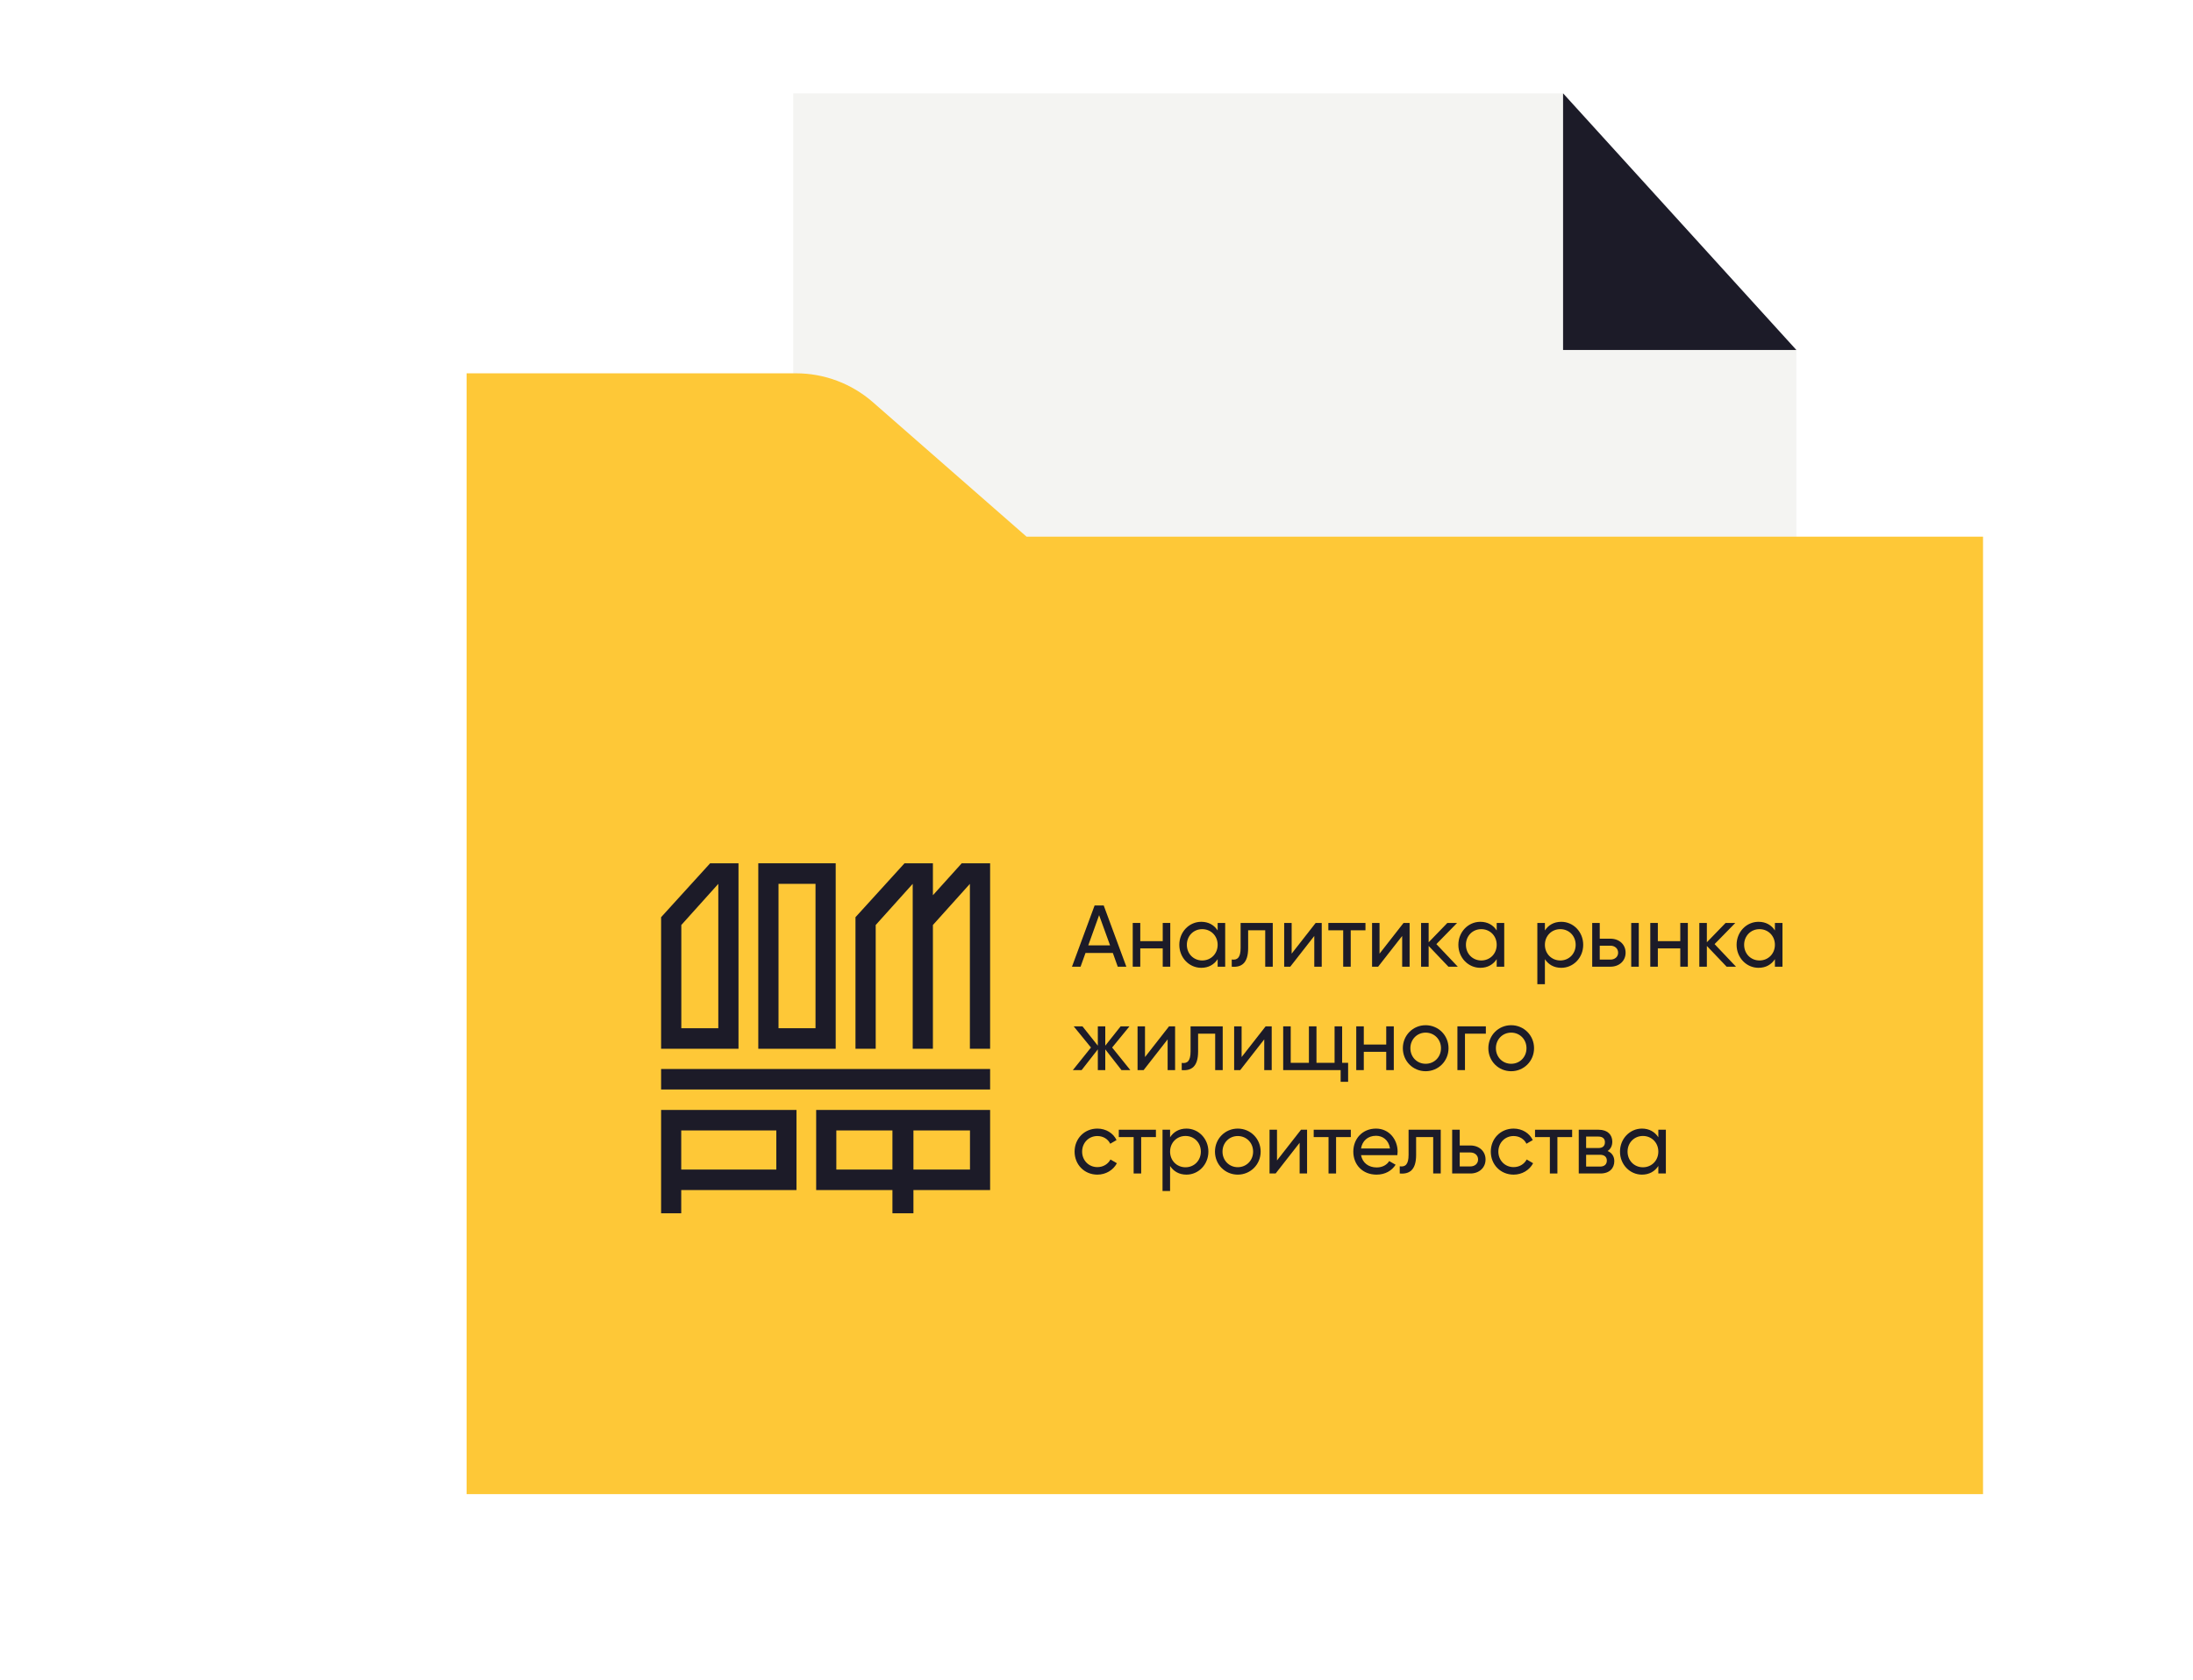 <svg width="94" height="72" viewBox="0 0 94 72" fill="none" xmlns="http://www.w3.org/2000/svg">
<rect width="94" height="72" fill="white"/>
<path d="M34 4H67L77 15V52H34V4Z" fill="#F4F4F2"/>
<path d="M66.999 4L76.999 15H66.999V4Z" fill="#1C1B28"/>
<path d="M20 16H34.121C35.332 16 36.502 16.44 37.414 17.237L44 23H85V64.037H20V16Z" fill="#FEC837"/>
<path d="M47.911 41.432H48.279L47.309 38.807H46.919L45.949 41.432H46.317L46.529 40.843H47.7L47.911 41.432ZM46.648 40.517L47.112 39.223L47.581 40.517H46.648Z" fill="#1C1B28"/>
<path d="M49.839 39.557V40.337H48.876V39.557H48.553V41.432H48.876V40.648H49.839V41.432H50.162V39.557H49.839Z" fill="#1C1B28"/>
<path d="M52.193 39.557V39.879C52.044 39.65 51.806 39.508 51.49 39.508C50.974 39.508 50.55 39.939 50.55 40.494C50.55 41.049 50.974 41.48 51.49 41.48C51.806 41.48 52.044 41.338 52.193 41.109V41.432H52.516V39.557H52.193ZM51.531 41.165C51.159 41.165 50.873 40.877 50.873 40.494C50.873 40.112 51.159 39.823 51.531 39.823C51.906 39.823 52.193 40.112 52.193 40.494C52.193 40.877 51.906 41.165 51.531 41.165Z" fill="#1C1B28"/>
<path d="M54.555 39.557H53.177V40.629C53.177 41.045 53.039 41.158 52.797 41.124V41.432C53.214 41.469 53.5 41.282 53.5 40.637V39.872H54.232V41.432H54.555V39.557Z" fill="#1C1B28"/>
<path d="M56.394 39.557L55.365 40.873V39.557H55.045V41.432H55.305L56.335 40.115V41.432H56.654V39.557H56.394Z" fill="#1C1B28"/>
<path d="M58.529 39.557H56.938V39.872H57.574V41.432H57.897V39.872H58.529V39.557Z" fill="#1C1B28"/>
<path d="M60.161 39.557L59.132 40.873V39.557H58.812V41.432H59.072L60.102 40.115V41.432H60.421V39.557H60.161Z" fill="#1C1B28"/>
<path d="M62.486 41.432L61.568 40.464L62.456 39.557H62.039L61.237 40.385V39.557H60.913V41.432H61.237V40.543L62.084 41.432H62.486Z" fill="#1C1B28"/>
<path d="M64.154 39.557V39.879C64.005 39.65 63.768 39.508 63.452 39.508C62.935 39.508 62.511 39.939 62.511 40.494C62.511 41.049 62.935 41.48 63.452 41.48C63.768 41.48 64.005 41.338 64.154 41.109V41.432H64.477V39.557H64.154ZM63.493 41.165C63.121 41.165 62.835 40.877 62.835 40.494C62.835 40.112 63.121 39.823 63.493 39.823C63.868 39.823 64.154 40.112 64.154 40.494C64.154 40.877 63.868 41.165 63.493 41.165Z" fill="#1C1B28"/>
<path d="M66.922 39.508C66.606 39.508 66.368 39.65 66.22 39.879V39.557H65.896V42.182H66.22V41.109C66.368 41.338 66.606 41.48 66.922 41.48C67.439 41.48 67.862 41.049 67.862 40.494C67.862 39.939 67.439 39.508 66.922 39.508ZM66.881 41.165C66.506 41.165 66.22 40.877 66.22 40.494C66.22 40.112 66.506 39.823 66.881 39.823C67.253 39.823 67.539 40.112 67.539 40.494C67.539 40.877 67.253 41.165 66.881 41.165Z" fill="#1C1B28"/>
<path d="M69.032 40.232H68.571V39.557H68.248V41.432H69.032C69.4 41.432 69.679 41.188 69.679 40.832C69.679 40.475 69.4 40.232 69.032 40.232ZM69.92 39.557V41.432H70.244V39.557H69.92ZM69.032 41.128H68.571V40.532H69.032C69.21 40.532 69.359 40.648 69.359 40.832C69.359 41.015 69.21 41.128 69.032 41.128Z" fill="#1C1B28"/>
<path d="M72.023 39.557V40.337H71.061V39.557H70.737V41.432H71.061V40.648H72.023V41.432H72.347V39.557H72.023Z" fill="#1C1B28"/>
<path d="M74.411 41.432L73.493 40.464L74.381 39.557H73.965L73.162 40.385V39.557H72.839V41.432H73.162V40.543L74.009 41.432H74.411Z" fill="#1C1B28"/>
<path d="M76.079 39.557V39.879C75.931 39.65 75.693 39.508 75.377 39.508C74.86 39.508 74.437 39.939 74.437 40.494C74.437 41.049 74.86 41.48 75.377 41.48C75.693 41.48 75.931 41.338 76.079 41.109V41.432H76.403V39.557H76.079ZM75.418 41.165C75.046 41.165 74.76 40.877 74.76 40.494C74.76 40.112 75.046 39.823 75.418 39.823C75.793 39.823 76.079 40.112 76.079 40.494C76.079 40.877 75.793 41.165 75.418 41.165Z" fill="#1C1B28"/>
<path d="M48.45 45.864L47.67 44.896L48.413 43.989H48.034L47.376 44.817V43.989H47.057V44.817L46.399 43.989H46.023L46.763 44.896L45.986 45.864H46.362L47.057 44.975V45.864H47.376V44.975L48.071 45.864H48.45Z" fill="#1C1B28"/>
<path d="M50.109 43.989L49.079 45.305V43.989H48.76V45.864H49.02L50.049 44.547V45.864H50.369V43.989H50.109Z" fill="#1C1B28"/>
<path d="M52.41 43.989H51.032V45.061C51.032 45.477 50.894 45.59 50.653 45.556V45.864C51.069 45.901 51.355 45.714 51.355 45.069V44.303H52.087V45.864H52.41V43.989Z" fill="#1C1B28"/>
<path d="M54.249 43.989L53.22 45.305V43.989H52.9V45.864H53.16L54.19 44.547V45.864H54.51V43.989H54.249Z" fill="#1C1B28"/>
<path d="M57.529 45.552V43.989H57.205V45.552H56.429V43.989H56.105V45.552H55.325V43.989H55.002V45.864H57.465V46.366H57.785V45.552H57.529Z" fill="#1C1B28"/>
<path d="M59.419 43.989V44.769H58.457V43.989H58.134V45.864H58.457V45.08H59.419V45.864H59.743V43.989H59.419Z" fill="#1C1B28"/>
<path d="M61.108 45.912C61.651 45.912 62.089 45.481 62.089 44.926C62.089 44.371 61.651 43.94 61.108 43.94C60.566 43.94 60.131 44.371 60.131 44.926C60.131 45.481 60.566 45.912 61.108 45.912ZM61.108 45.593C60.74 45.593 60.454 45.305 60.454 44.926C60.454 44.547 60.74 44.258 61.108 44.258C61.48 44.258 61.766 44.547 61.766 44.926C61.766 45.305 61.48 45.593 61.108 45.593Z" fill="#1C1B28"/>
<path d="M63.689 43.989H62.47V45.864H62.794V44.303H63.689V43.989Z" fill="#1C1B28"/>
<path d="M64.774 45.912C65.316 45.912 65.755 45.481 65.755 44.926C65.755 44.371 65.316 43.94 64.774 43.94C64.231 43.94 63.796 44.371 63.796 44.926C63.796 45.481 64.231 45.912 64.774 45.912ZM64.774 45.593C64.406 45.593 64.12 45.305 64.12 44.926C64.12 44.547 64.406 44.258 64.774 44.258C65.145 44.258 65.431 44.547 65.431 44.926C65.431 45.305 65.145 45.593 64.774 45.593Z" fill="#1C1B28"/>
<path d="M47.038 50.344C47.402 50.344 47.718 50.149 47.874 49.856L47.599 49.695C47.495 49.89 47.291 50.022 47.038 50.022C46.666 50.022 46.384 49.733 46.384 49.358C46.384 48.979 46.666 48.69 47.038 48.69C47.287 48.69 47.495 48.822 47.588 49.02L47.859 48.863C47.718 48.566 47.406 48.371 47.038 48.371C46.477 48.371 46.061 48.803 46.061 49.358C46.061 49.913 46.477 50.344 47.038 50.344Z" fill="#1C1B28"/>
<path d="M49.547 48.42H47.956V48.735H48.592V50.295H48.915V48.735H49.547V48.42Z" fill="#1C1B28"/>
<path d="M50.856 48.371C50.54 48.371 50.302 48.514 50.154 48.743V48.42H49.83V51.045H50.154V49.973C50.302 50.202 50.54 50.344 50.856 50.344C51.372 50.344 51.796 49.913 51.796 49.358C51.796 48.803 51.372 48.371 50.856 48.371ZM50.815 50.029C50.44 50.029 50.154 49.74 50.154 49.358C50.154 48.975 50.44 48.687 50.815 48.687C51.187 48.687 51.473 48.975 51.473 49.358C51.473 49.74 51.187 50.029 50.815 50.029Z" fill="#1C1B28"/>
<path d="M53.055 50.344C53.598 50.344 54.036 49.913 54.036 49.358C54.036 48.803 53.598 48.371 53.055 48.371C52.513 48.371 52.078 48.803 52.078 49.358C52.078 49.913 52.513 50.344 53.055 50.344ZM53.055 50.025C52.687 50.025 52.401 49.736 52.401 49.358C52.401 48.979 52.687 48.69 53.055 48.69C53.427 48.69 53.713 48.979 53.713 49.358C53.713 49.736 53.427 50.025 53.055 50.025Z" fill="#1C1B28"/>
<path d="M55.766 48.42L54.737 49.736V48.42H54.417V50.295H54.678L55.707 48.979V50.295H56.026V48.42H55.766Z" fill="#1C1B28"/>
<path d="M57.901 48.42H56.31V48.735H56.946V50.295H57.269V48.735H57.901V48.42Z" fill="#1C1B28"/>
<path d="M58.339 49.508H59.896C59.903 49.459 59.907 49.41 59.907 49.361C59.907 48.837 59.543 48.371 58.981 48.371C58.402 48.371 58.008 48.803 58.008 49.358C58.008 49.92 58.405 50.344 59.004 50.344C59.375 50.344 59.658 50.175 59.821 49.92L59.546 49.763C59.453 49.916 59.268 50.036 59.011 50.036C58.666 50.036 58.402 49.845 58.339 49.508ZM58.981 48.679C59.26 48.679 59.524 48.852 59.58 49.223H58.339C58.391 48.897 58.632 48.679 58.981 48.679Z" fill="#1C1B28"/>
<path d="M61.755 48.42H60.377V49.493C60.377 49.909 60.239 50.022 59.998 49.988V50.295C60.414 50.333 60.7 50.145 60.7 49.5V48.735H61.432V50.295H61.755V48.42Z" fill="#1C1B28"/>
<path d="M63.029 49.095H62.569V48.42H62.245V50.295H63.029C63.397 50.295 63.676 50.051 63.676 49.695C63.676 49.339 63.397 49.095 63.029 49.095ZM63.029 49.992H62.569V49.395H63.029C63.208 49.395 63.356 49.511 63.356 49.695C63.356 49.879 63.208 49.992 63.029 49.992Z" fill="#1C1B28"/>
<path d="M64.879 50.344C65.243 50.344 65.559 50.149 65.715 49.856L65.44 49.695C65.336 49.89 65.132 50.022 64.879 50.022C64.507 50.022 64.225 49.733 64.225 49.358C64.225 48.979 64.507 48.69 64.879 48.69C65.128 48.69 65.336 48.822 65.429 49.02L65.7 48.863C65.559 48.566 65.247 48.371 64.879 48.371C64.318 48.371 63.901 48.803 63.901 49.358C63.901 49.913 64.318 50.344 64.879 50.344Z" fill="#1C1B28"/>
<path d="M67.388 48.42H65.797V48.735H66.433V50.295H66.756V48.735H67.388V48.42Z" fill="#1C1B28"/>
<path d="M68.908 49.331C69.042 49.245 69.109 49.106 69.109 48.93C69.109 48.638 68.908 48.42 68.526 48.42H67.671V50.295H68.6C68.998 50.295 69.195 50.063 69.195 49.767C69.195 49.564 69.094 49.41 68.908 49.331ZM68.511 48.713C68.697 48.713 68.793 48.803 68.793 48.953C68.793 49.118 68.697 49.204 68.511 49.204H67.987V48.713H68.511ZM68.581 49.999H67.987V49.493H68.581C68.771 49.493 68.875 49.587 68.875 49.74C68.875 49.901 68.775 49.999 68.581 49.999Z" fill="#1C1B28"/>
<path d="M71.082 48.42V48.743C70.933 48.514 70.696 48.371 70.38 48.371C69.863 48.371 69.439 48.803 69.439 49.358C69.439 49.913 69.863 50.344 70.38 50.344C70.696 50.344 70.933 50.202 71.082 49.973V50.295H71.405V48.42H71.082ZM70.421 50.029C70.049 50.029 69.763 49.74 69.763 49.358C69.763 48.975 70.049 48.687 70.421 48.687C70.796 48.687 71.082 48.975 71.082 49.358C71.082 49.74 70.796 50.029 70.421 50.029Z" fill="#1C1B28"/>
<path fill-rule="evenodd" clip-rule="evenodd" d="M33.37 44.069H34.956V37.881H33.37V44.069ZM32.503 44.95H35.821V37H32.503V44.95Z" fill="#1C1B28"/>
<path fill-rule="evenodd" clip-rule="evenodd" d="M28.337 46.695H42.44V45.817H28.337V46.695Z" fill="#1C1B28"/>
<path fill-rule="evenodd" clip-rule="evenodd" d="M29.2 50.127H33.276V48.45H29.2V50.127ZM28.337 52H29.2V51.005H34.14V47.572H28.337V52Z" fill="#1C1B28"/>
<path fill-rule="evenodd" clip-rule="evenodd" d="M39.122 37.881V44.95H39.988V39.645L41.573 37.882V44.95H42.44V37H41.223L39.988 38.369V37H38.771L36.669 39.311V44.95H37.536V39.645L39.122 37.881Z" fill="#1C1B28"/>
<path fill-rule="evenodd" clip-rule="evenodd" d="M35.848 50.127H38.253V48.45H35.848V50.127ZM39.153 50.127H41.577V48.45H39.153V50.127ZM34.984 51.005H38.253V52H39.153V51.005H42.44V47.572H34.984V51.005Z" fill="#1C1B28"/>
<path fill-rule="evenodd" clip-rule="evenodd" d="M29.204 39.645L30.789 37.882V44.069H29.204V39.645ZM31.655 44.95V37H30.439L28.337 39.311V44.95H31.655Z" fill="#1C1B28"/>
</svg>

